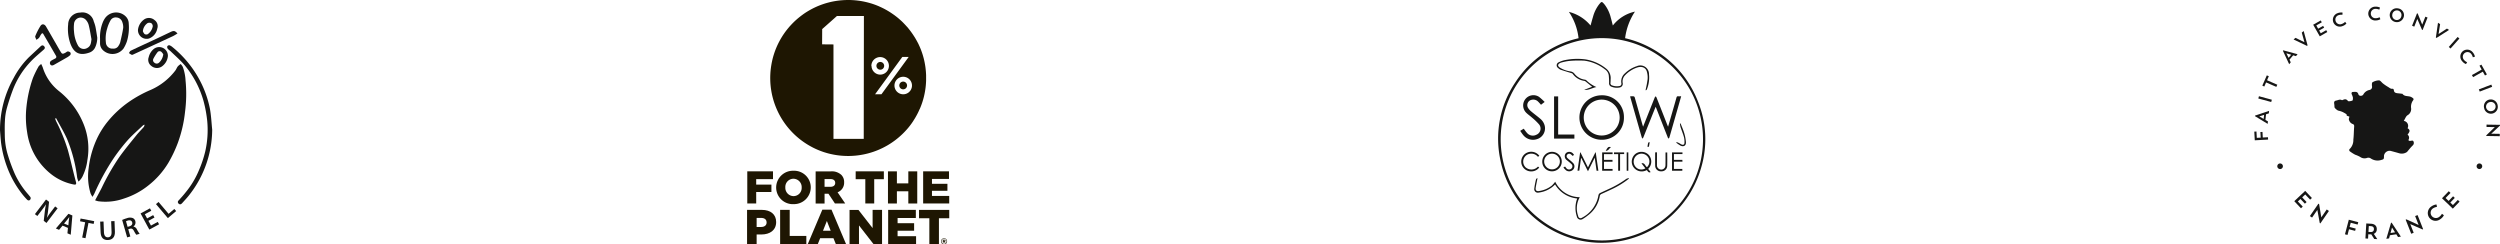 <svg viewBox="0 0 391.911 38.301" height="38.301" width="391.911" xmlns:xlink="http://www.w3.org/1999/xlink" xmlns="http://www.w3.org/2000/svg">
  <defs>
    <clipPath id="clip-path">
      <rect fill="none" height="38.301" width="391.911" data-name="Rectangle 478" id="Rectangle_478"></rect>
    </clipPath>
  </defs>
  <g transform="translate(0 0)" data-name="Groupe 5884" id="Groupe_5884">
    <g clip-path="url(#clip-path)" transform="translate(0 0)" data-name="Groupe 5883" id="Groupe_5883">
      <path fill="#161615" transform="translate(118.348 0.161)" d="M129.115,5.835A9.255,9.255,0,0,0,127.6,1.7a6.5,6.5,0,0,1,3.394,2.135c.131-.46.244-.9.379-1.336A5.571,5.571,0,0,1,132.3.57c.437-.532.435-.56.905-.006a5.538,5.538,0,0,1,.974,2.09c.115.385.2.776.308,1.183a6.046,6.046,0,0,1,3.467-2.177,9.793,9.793,0,0,0-1.544,4.166,16.16,16.16,0,0,1,11.423,9.931,15.678,15.678,0,0,1,.524,10.286,16.209,16.209,0,0,1-31.546-1.367,15.78,15.78,0,0,1,2.366-11.891,16.1,16.1,0,0,1,9.933-6.952m3.606,31.7A15.858,15.858,0,1,0,116.907,21.57a15.877,15.877,0,0,0,15.813,15.962" data-name="Tracé 1990" id="Tracé_1990"></path>
      <path fill="#161615" transform="translate(128.775 7.603)" d="M132.721,12.259c.123-.423.232-.8.341-1.177.327-1.131.659-2.26.976-3.392.046-.165.117-.216.278-.2.141.014.282,0,.458,0-.129.454-.254.889-.377,1.324q-.72,2.516-1.441,5.033a.757.757,0,0,1-.044.135,1.706,1.706,0,0,1-.1.147c-.042-.048-.1-.089-.125-.143q-.907-2.3-1.81-4.61c-.026-.062-.054-.127-.107-.244-.189.474-.361.9-.532,1.324q-.692,1.739-1.391,3.475a.936.936,0,0,1-.141.2.925.925,0,0,1-.117-.208q-.895-3.132-1.784-6.265a1.568,1.568,0,0,1-.022-.167,4.475,4.475,0,0,1,.548.008.241.241,0,0,1,.157.155c.405,1.413.8,2.826,1.2,4.241.03.1.067.21.115.365.244-.611.47-1.177.693-1.744q.565-1.421,1.131-2.84a.913.913,0,0,1,.151-.183.884.884,0,0,1,.127.179q.85,2.15,1.691,4.3c.032.079.067.157.123.286" data-name="Tracé 1991" id="Tracé_1991"></path>
      <path fill="#161615" transform="translate(124.762 7.527)" d="M126.335,14.383a3.486,3.486,0,1,1-.028-6.972,3.4,3.4,0,0,1,3.507,3.479,3.434,3.434,0,0,1-3.479,3.493m-2.82-3.465a2.813,2.813,0,1,0,5.626-.028,2.813,2.813,0,1,0-5.626.028" data-name="Tracé 1992" id="Tracé_1992"></path>
      <path fill="#161615" transform="translate(120.085 7.519)" d="M122.058,8.467c-.222.169-.389.3-.568.437-.147-.161-.282-.325-.433-.47a1.049,1.049,0,0,0-1-.314.848.848,0,0,0-.566,1.32,2.407,2.407,0,0,0,.512.55c.447.377.923.72,1.365,1.1a2.075,2.075,0,0,1,.714,1.147,1.769,1.769,0,0,1-1.248,2.064,1.96,1.96,0,0,1-2.137-.649c-.169-.2-.3-.421-.472-.655.2-.123.379-.234.558-.343.167.222.312.447.492.643a1.2,1.2,0,0,0,1.484.31A1.04,1.04,0,0,0,121.2,12a9.048,9.048,0,0,0-1.121-1.082c-.286-.258-.613-.476-.889-.746a1.607,1.607,0,0,1,2-2.5,9.546,9.546,0,0,1,.873.794" data-name="Tracé 1993" id="Tracé_1993"></path>
      <path fill="#161615" transform="translate(122.968 4.647)" d="M134.993,9.491a17.331,17.331,0,0,0,.327-1.727,3.283,3.283,0,0,0-.129-1.211c-.187-.627-.8-.851-1.526-.611A4.637,4.637,0,0,0,131.741,7.2a1.4,1.4,0,0,0-.322,1.2.579.579,0,0,1-.433.657,2.242,2.242,0,0,1-1.306-.1.56.56,0,0,1-.4-.621,9.927,9.927,0,0,0-.056-1.2,1.377,1.377,0,0,0-.615-.923,6.567,6.567,0,0,0-3.2-1.346,15.226,15.226,0,0,0-2.461.05,8.362,8.362,0,0,0-1.2.254.6.6,0,0,0-.153.065c-.387.21-.407.462-.04.714a4.336,4.336,0,0,0,1.659.6.937.937,0,0,1,.667.4,2.49,2.49,0,0,0,1.6.891.447.447,0,0,1,.214.085A5.049,5.049,0,0,0,127.3,9c-.653.111-1.219.536-1.925.435l1.246-.476c-.351-.286-.7-.576-1.06-.861a.473.473,0,0,0-.2-.071,2.721,2.721,0,0,1-1.79-1.1.365.365,0,0,0-.191-.107c-.562-.179-1.131-.343-1.689-.534a1.253,1.253,0,0,1-.407-.278.507.507,0,0,1,.089-.885,3.809,3.809,0,0,1,1.09-.369,9.977,9.977,0,0,1,3.048-.1,6.83,6.83,0,0,1,3.394,1.528,1.894,1.894,0,0,1,.617,1.6c0,.189-.006.381-.024.568a.348.348,0,0,0,.242.389,2.135,2.135,0,0,0,1.167.1.351.351,0,0,0,.3-.427,1.662,1.662,0,0,1,.574-1.574,4.821,4.821,0,0,1,1.852-1.113A1.356,1.356,0,0,1,135.537,7a4.941,4.941,0,0,1-.32,2.328c-.05.137-.127.189-.224.159" data-name="Tracé 1994" id="Tracé_1994"></path>
      <path fill="#161615" transform="translate(122.763 7.613)" d="M121.5,13.481h2.546v.631h-3.187V7.5h.641Z" data-name="Tracé 1995" id="Tracé_1995"></path>
      <path fill="#161615" transform="translate(121.195 14.07)" d="M134.163,13.94a13.476,13.476,0,0,1-2.719,1.665c-.522.248-1.046.488-1.57.724a.446.446,0,0,0-.288.385,4.724,4.724,0,0,1-1.863,2.985,6.441,6.441,0,0,1-.774.544.6.6,0,0,1-.953-.377,4.217,4.217,0,0,1,.06-2.818,4.556,4.556,0,0,1-3.471-2.2,4.276,4.276,0,0,1-2.558,1.27.559.559,0,0,1-.7-.631A12.928,12.928,0,0,1,119.611,14c.014-.058.133-.095.224-.151-.1.54-.214,1.024-.286,1.514-.062.4.121.583.52.516a4.178,4.178,0,0,0,2.006-.851,4.582,4.582,0,0,0,.528-.611,4.321,4.321,0,0,0,3.856,2.427,3.489,3.489,0,0,0-.248,2.953.368.368,0,0,0,.591.266,4.869,4.869,0,0,0,2.578-3.5.5.5,0,0,1,.323-.4c.441-.212.889-.413,1.334-.619a15.248,15.248,0,0,0,2.721-1.576,1.146,1.146,0,0,1,.383-.111l.022.077" data-name="Tracé 1996" id="Tracé_1996"></path>
      <path fill="#161615" transform="translate(128.897 11.993)" d="M129.477,14.481c.135.173.26.335.387.5-.359.181-.435-.165-.615-.308a1.578,1.578,0,0,1-2.205-.687,1.557,1.557,0,0,1,.544-1.929,1.576,1.576,0,0,1,1.99.246,1.592,1.592,0,0,1-.1,2.179m-1.048-.875c.54-.115.554.437.863.6a1.216,1.216,0,0,0,.113-1.639,1.233,1.233,0,0,0-1.7-.228,1.261,1.261,0,0,0-.284,1.713,1.182,1.182,0,0,0,1.617.343l-.613-.786" data-name="Tracé 1997" id="Tracé_1997"></path>
      <path fill="#161615" transform="translate(124.611 12.037)" d="M123.15,11.851c.387.78.776,1.56,1.175,2.364.4-.806.78-1.584,1.161-2.362l.056,0c.137.951.276,1.9.415,2.872h-.284c-.093-.659-.185-1.316-.288-2.046-.363.728-.693,1.395-1.06,2.135-.367-.73-.7-1.4-1.036-2.07l-.052.006c-.089.651-.179,1.3-.27,1.971h-.282c.137-.957.274-1.911.411-2.866l.054-.006" data-name="Tracé 1998" id="Tracé_1998"></path>
      <path fill="#161615" transform="translate(121.828 11.993)" d="M119.944,13.32a1.528,1.528,0,1,1,1.492,1.544,1.507,1.507,0,0,1-1.492-1.544m.3.022a1.23,1.23,0,1,0,1.222-1.244,1.225,1.225,0,0,0-1.222,1.244" data-name="Tracé 1999" id="Tracé_1999"></path>
      <path fill="#161615" transform="translate(120.167 11.99)" d="M120.934,14.121l.194.153a1.594,1.594,0,0,1-1.693.548,1.536,1.536,0,0,1-.093-2.931,1.6,1.6,0,0,1,1.8.536l-.21.171a1.32,1.32,0,0,0-1.266-.48,1.2,1.2,0,0,0-.752.415,1.257,1.257,0,0,0,.071,1.7,1.38,1.38,0,0,0,1.951-.113" data-name="Tracé 2000" id="Tracé_2000"></path>
      <path fill="#161615" transform="translate(126.561 12.039)" d="M126.234,14.443v.282H124.6V11.853h1.635v.268h-1.351v.9h1.338v.294h-1.334v1.129Z" data-name="Tracé 2001" id="Tracé_2001"></path>
      <path fill="#161615" transform="translate(132.078 12.04)" d="M130.035,14.724v-2.87h1.637v.258h-1.338v.909h1.32c.006.1.012.181.018.286h-1.336v1.139h1.316v.278h-1.617" data-name="Tracé 2002" id="Tracé_2002"></path>
      <path fill="#161615" transform="translate(130.743 12.03)" d="M130.622,11.867c0,.716.02,1.411-.006,2.106a.871.871,0,0,1-.925.853.886.886,0,0,1-.961-.893c-.018-.685,0-1.373,0-2.074l.28-.014v.26c0,.579,0,1.155,0,1.731a.645.645,0,0,0,.284.593.659.659,0,0,0,1.046-.536c.018-.576.008-1.155.01-1.731v-.294h.274" data-name="Tracé 2003" id="Tracé_2003"></path>
      <path fill="#161615" transform="translate(123.496 11.994)" d="M121.586,14.272l.262-.163c.069.091.131.181.2.26a.54.54,0,0,0,.8.06.475.475,0,0,0-.038-.732c-.177-.179-.381-.331-.574-.494-.036-.032-.075-.06-.109-.091a.738.738,0,0,1-.137-1.1.776.776,0,0,1,1.135.1c.042.046.077.1.131.169-.075.062-.145.119-.21.171a3.148,3.148,0,0,0-.314-.274.41.41,0,0,0-.538.067.368.368,0,0,0,.014.518,3.73,3.73,0,0,0,.391.341,4.8,4.8,0,0,1,.51.458.747.747,0,0,1-.012,1.05.843.843,0,0,1-1.084.1,3.941,3.941,0,0,1-.427-.443" data-name="Tracé 2004" id="Tracé_2004"></path>
      <path fill="#161615" transform="translate(127.496 12.04)" d="M125.524,12.127v-.272h1.588v.26h-.637v2.608h-.3v-2.6Z" data-name="Tracé 2005" id="Tracé_2005"></path>
      <path fill="#161615" transform="translate(132.416 9.748)" d="M130.418,12.517c.127.052.256.1.379.161.147.075.28.179.431.24.218.085.405-.006.417-.236a3.075,3.075,0,0,0-.077-.933c-.149-.538-.367-1.058-.54-1.588a3.409,3.409,0,0,1-.091-.538l.1-.024c.193.5.419.994.57,1.508a6.549,6.549,0,0,1,.272,1.431c.036.552-.377.786-.871.53a6.181,6.181,0,0,1-.639-.437c.016-.038.034-.075.05-.113" data-name="Tracé 2006" id="Tracé_2006"></path>
      <rect fill="#161615" transform="translate(255.008 23.888)" height="2.878" width="0.256" data-name="Rectangle 476" id="Rectangle_476"></rect>
      <path fill="#161615" transform="translate(126.841 11.606)" d="M124.879,12.044c.347-.633.353-.639.828-.607-.284.22-.385.6-.828.607" data-name="Tracé 2007" id="Tracé_2007"></path>
      <path fill="#161615" transform="translate(130.138 11.225)" d="M128.468,11.108c-.03.183-.067.367-.093.552-.02.155-.109.163-.25.119.036-.212.06-.419.113-.621.014-.048.117-.073.179-.107l.05.056" data-name="Tracé 2008" id="Tracé_2008"></path>
      <path fill="#1e1602" transform="translate(69.232 4.894)" d="M69.374,5.426a.607.607,0,1,0-.607.607.607.607,0,0,0,.607-.607" data-name="Tracé 2009" id="Tracé_2009"></path>
      <path fill="#1e1602" transform="translate(60.84 -0.001)" d="M83.352,17.069l.016-.04c.034-.077.067-.155.1-.234l.018-.044c.03-.077.06-.155.089-.232l.02-.05c.026-.077.054-.153.081-.23l.02-.056c.026-.075.05-.151.075-.226l.02-.065c.024-.073.044-.147.067-.22l.022-.071c.02-.073.04-.145.058-.218l.022-.079c.018-.071.034-.141.052-.212l.02-.085c.016-.071.03-.141.046-.21l.02-.091c.014-.069.026-.137.04-.208l.018-.095c.012-.069.022-.135.034-.2,0-.034.01-.069.016-.1.01-.067.02-.133.028-.2l.016-.107c.008-.067.014-.131.022-.2l.012-.113c.008-.065.012-.131.018-.2,0-.038.008-.075.01-.113.006-.067.008-.135.012-.2,0-.036.006-.075.008-.113,0-.073.006-.145.008-.218,0-.032,0-.067,0-.1,0-.1,0-.212,0-.316s0-.2,0-.292l0-.095c0-.067,0-.131-.008-.2l-.006-.109c0-.06-.006-.123-.012-.185,0-.036,0-.073-.008-.107,0-.067-.01-.131-.016-.2l-.01-.093c-.008-.093-.018-.183-.03-.274l0-.01c-.012-.095-.024-.187-.038-.282l-.016-.093-.03-.187c-.006-.036-.012-.071-.02-.107-.01-.058-.02-.117-.032-.175l-.022-.107c-.012-.06-.026-.121-.038-.179-.008-.032-.016-.065-.022-.1-.02-.081-.038-.161-.058-.242l-.012-.042c-.022-.085-.044-.169-.069-.254-.008-.032-.018-.065-.028-.1-.016-.058-.032-.115-.05-.171l-.034-.109c-.016-.052-.034-.1-.05-.157l-.038-.111c-.018-.052-.036-.1-.056-.159l-.036-.1c-.024-.065-.048-.131-.075-.2-.014-.034-.026-.069-.04-.1-.028-.067-.054-.135-.083-.2-.016-.036-.032-.073-.046-.109s-.042-.095-.065-.143-.034-.077-.052-.115-.04-.091-.06-.133-.038-.079-.056-.119l-.067-.129L83,6.63c-.024-.048-.05-.095-.075-.143s-.067-.119-.1-.179l-.079-.139-.069-.121c-.022-.036-.044-.075-.067-.113s-.05-.081-.077-.123-.042-.071-.064-.1-.054-.083-.081-.125-.044-.067-.064-.1l-.085-.127c-.02-.028-.04-.056-.06-.087-.06-.089-.125-.175-.187-.264l-.048-.065c-.032-.044-.067-.087-.1-.131-.02-.028-.042-.054-.062-.081-.034-.044-.067-.087-.1-.129l-.065-.079-.1-.129-.06-.071q-.054-.067-.115-.133L81.3,4.152c-.141-.161-.286-.316-.435-.47l-.048-.05L80.689,3.5l-.054-.052c-.044-.044-.091-.087-.135-.131l-.048-.042c-.109-.1-.222-.2-.337-.3s-.23-.2-.349-.29l-.03-.026c-.054-.042-.109-.085-.163-.125L79.53,2.5c-.054-.04-.109-.083-.165-.123l-.032-.024c-.143-.1-.286-.2-.433-.3-.115-.077-.23-.151-.347-.224l-.016-.01c-.062-.038-.125-.077-.189-.113l-.032-.02c-.062-.036-.127-.075-.191-.111l-.02-.01c-.175-.1-.355-.194-.534-.284-.109-.052-.218-.107-.329-.157l0,0c-.069-.032-.139-.062-.212-.095L77,1.012c-.071-.032-.141-.06-.212-.091L76.773.915q-.454-.187-.925-.339h0C75.771.552,75.7.53,75.622.508L75.593.5c-.075-.022-.147-.044-.222-.065l-.006,0a12.3,12.3,0,0,0-8.258.639l0,0-.05.022-.187.089-.077.036q-.109.051-.218.109l-.058.03-.173.091-.077.042-.208.115c-.022.014-.044.026-.067.038-.052.032-.1.062-.159.095l-.077.046-.2.125-.071.044c-.048.032-.1.065-.147.1-.026.016-.052.034-.077.05l-.191.133L65,2.292c-.046.032-.091.067-.137.1l-.079.058c-.06.046-.121.093-.179.139l-.077.06c-.042.032-.085.067-.125.1s-.052.042-.079.065c-.056.046-.115.095-.171.143-.026.024-.052.046-.079.069s-.077.069-.113.1-.052.046-.079.071c-.054.048-.109.1-.161.149-.026.026-.052.05-.081.077s-.069.069-.1.1l-.079.079-.151.153-.081.087c-.03.032-.062.067-.093.1l-.079.085c-.048.052-.095.1-.141.157-.026.032-.052.062-.081.095s-.056.067-.083.1l-.107.127c-.034.042-.069.085-.1.127s-.054.069-.081.1-.05.065-.075.1c-.04.052-.079.1-.117.155-.026.036-.052.075-.081.111s-.052.073-.077.111-.044.062-.067.095l-.121.177c-.022.034-.042.067-.064.1s-.05.079-.075.119-.038.06-.056.091c-.042.065-.083.133-.123.2-.016.03-.034.058-.052.089l-.073.127-.048.085c-.04.073-.079.145-.117.22-.016.026-.03.054-.044.081-.024.046-.046.091-.069.135-.014.028-.026.054-.04.081-.038.079-.077.157-.113.236l-.036.077c-.022.048-.044.095-.065.143l-.032.073c-.036.085-.073.169-.107.254l-.03.073c-.02.05-.04.1-.058.149l-.024.065c-.034.089-.069.179-.1.272l-.024.071c-.018.05-.036.1-.052.155l-.018.05-.091.292-.02.069c-.016.054-.032.109-.046.163l-.01.034c-.028.1-.056.21-.081.314-.006.022-.012.044-.016.067-.014.056-.028.113-.04.169l0,.01c-.026.115-.05.23-.073.347l-.012.065c-.032.177-.062.355-.089.534l-.008.067c-.008.058-.016.115-.022.173a12.217,12.217,0,0,0,6.132,12.149l.028.016q.151.085.3.163l.036.02.155.079.054.028c.163.081.331.159.5.234l.05.022c.171.075.347.145.524.214l.036.014c.185.069.373.135.562.2l.014,0c.26.085.522.159.79.226h.006a12.243,12.243,0,0,0,11.5-3.14l0,0c.067-.067.135-.135.2-.2l.006-.006c.067-.069.133-.139.2-.21l0,0c.067-.073.131-.145.2-.218l0,0c.067-.075.129-.149.194-.224v0c.064-.075.127-.151.187-.228l0,0,.181-.232,0,0c.058-.077.117-.155.173-.234l0,0c.056-.079.113-.159.167-.24l0,0c.054-.081.107-.159.161-.242l0-.008c.052-.079.1-.159.153-.24l.008-.012.145-.242.008-.014c.046-.081.093-.161.137-.242l.012-.02c.042-.081.087-.161.129-.242l.012-.022.121-.242.014-.028c.038-.079.077-.157.113-.238l.016-.034c.036-.079.071-.157.1-.236m-8.762,4.67H69.818V6.968L68.04,6.952l0-.687.01-1.705L69.472,3.3l.887-.788h4.231Zm1.2-11.419A1.376,1.376,0,1,1,77.162,11.7a1.379,1.379,0,0,1-1.377-1.375m1.554,4.455h-1l4.275-5.858h1l-.228.314-2.963,4.06Zm3.407,0a1.146,1.146,0,0,1-.119-.006,1.347,1.347,0,0,1-.6-.2,1.373,1.373,0,1,1,.724.208" data-name="Tracé 2010" id="Tracé_2010"></path>
      <path fill="#1e1602" transform="translate(71.039 6.445)" d="M70.547,6.346a.607.607,0,1,0,.607.607.607.607,0,0,0-.607-.607" data-name="Tracé 2011" id="Tracé_2011"></path>
      <path fill="#1e1602" transform="translate(59.03 13.535)" d="M59.514,16.566H61.9V15.407H59.514V14.55h2.635V13.327H58.117v5.039h1.4Z" data-name="Tracé 2012" id="Tracé_2012"></path>
      <path fill="#1e1602" transform="translate(61.311 13.485)" d="M63.07,18.516a2.638,2.638,0,0,0,2.719-2.62v-.014a2.613,2.613,0,0,0-2.705-2.6A2.64,2.64,0,0,0,60.363,15.9v.014a2.617,2.617,0,0,0,2.707,2.606M61.8,15.881a1.283,1.283,0,0,1,1.274-1.346A1.309,1.309,0,0,1,64.364,15.9v.014a1.285,1.285,0,0,1-1.28,1.346A1.308,1.308,0,0,1,61.8,15.9Z" data-name="Tracé 2013" id="Tracé_2013"></path>
      <path fill="#1e1602" transform="translate(64.43 13.536)" d="M67.9,15.061v-.014a1.566,1.566,0,0,0-.445-1.173,2.2,2.2,0,0,0-1.641-.546H63.433v5.037h1.4V16.838h.611l1.014,1.526h1.613l-1.2-1.756A1.593,1.593,0,0,0,67.9,15.061m-1.4.087c0,.367-.274.6-.748.6H64.83V14.534h.913c.468,0,.756.2.756.6Z" data-name="Tracé 2014" id="Tracé_2014"></path>
      <path fill="#1e1602" transform="translate(67.592 13.536)" d="M66.547,14.551h1.512v3.814h1.395V14.551h1.512V13.327H66.547Z" data-name="Tracé 2015" id="Tracé_2015"></path>
      <path fill="#1e1602" transform="translate(70.145 13.536)" d="M72.248,15.212H70.456V13.327h-1.4v5.037h1.4V16.45h1.792v1.915h1.4V13.327h-1.4Z" data-name="Tracé 2016" id="Tracé_2016"></path>
      <path fill="#1e1602" transform="translate(72.922 13.536)" d="M73.177,17.177v-.8H75.6v-1.1H73.177v-.762h2.669V13.327H71.794v5.037h4.088V17.177Z" data-name="Tracé 2017" id="Tracé_2017"></path>
      <path fill="#1e1602" transform="translate(59.013 16.58)" d="M60.412,16.324H58.1v5.4h1.5V20.178h.74c1.34,0,2.32-.669,2.32-1.941v-.016c0-1.2-.879-1.9-2.243-1.9m.748,1.981c0,.423-.325.7-.855.7H59.6V17.582h.7c.538,0,.863.246.863.71Z" data-name="Tracé 2018" id="Tracé_2018"></path>
      <path fill="#1e1602" transform="translate(61.627 16.58)" d="M62.17,16.324h-1.5v5.4h4.108V20.41H62.17Z" data-name="Tracé 2019" id="Tracé_2019"></path>
      <path fill="#1e1602" transform="translate(63.803 16.561)" d="M65.112,16.305l-2.3,5.436h1.572l.385-.964h2.082l.393.964h1.6l-2.3-5.436Zm.1,3.308.609-1.534.6,1.534Z" data-name="Tracé 2020" id="Tracé_2020"></path>
      <path fill="#1e1602" transform="translate(67.108 16.58)" d="M69.686,19.177l-2.221-2.852H66.07v5.4h1.48V18.759l2.306,2.961h1.31v-5.4h-1.48Z" data-name="Tracé 2021" id="Tracé_2021"></path>
      <path fill="#1e1602" transform="translate(70.158 16.579)" d="M70.553,19.593h2.59V18.414h-2.59V17.6h2.86V16.324h-4.34v5.4h4.378V20.45h-2.9Z" data-name="Tracé 2022" id="Tracé_2022"></path>
      <path fill="#1e1602" transform="translate(72.597 16.58)" d="M71.474,17.634h1.619V21.72h1.5V17.634h1.619v-1.31H71.474Z" data-name="Tracé 2023" id="Tracé_2023"></path>
      <path fill="#1e1602" transform="translate(74.478 18.937)" d="M73.745,18.8c0-.109-.083-.157-.2-.157h-.224v.468h.129v-.139h.056l.095.139h.153l-.113-.163a.149.149,0,0,0,.1-.147m-.2.067h-.087v-.113h.087c.044,0,.069.022.069.056s-.024.056-.069.056" data-name="Tracé 2024" id="Tracé_2024"></path>
      <path fill="#1e1602" transform="translate(74.338 18.821)" d="M73.658,18.53a.472.472,0,0,0-.47.474v0a.471.471,0,1,0,.941,0v0a.47.47,0,0,0-.472-.472m.393.474a.394.394,0,0,1-.393.4.388.388,0,0,1-.391-.4v0a.394.394,0,0,1,.391-.4.389.389,0,0,1,.393.4Z" data-name="Tracé 2025" id="Tracé_2025"></path>
      <path fill="#161615" transform="translate(181.232 15.077)" d="M180.142,14.844l1.05,1.115-.278.262-.766-.812-.48.452.693.738-.268.252-.693-.736-.409.385.766.812-.278.262-1.05-1.115Z" data-name="Tracé 2026" id="Tracé_2026"></path>
      <path fill="#161615" transform="translate(182.463 16.087)" d="M180.986,15.838l.107.075.341,2.076.853-1.238.343.234-1.346,1.955-.091-.062-.379-2.056-.828,1.2-.343-.236Z" data-name="Tracé 2027" id="Tracé_2027"></path>
      <path fill="#161615" transform="translate(185.237 17.356)" d="M182.973,17.088l1.482.389-.1.371-1.082-.286-.175.665.959.252-.095.357-.959-.252-.234.889-.4-.1Z" data-name="Tracé 2028" id="Tracé_2028"></path>
      <path fill="#161615" transform="translate(186.85 17.651)" d="M184.1,17.379l.754.044c.625.036.919.4.891.891a.735.735,0,0,1-.47.693l.554.832-.484-.028-.46-.722c-.067,0-.137,0-.21,0l-.258-.016-.04.683-.415-.024Zm.393.405-.054.919.308.018c.389.024.534-.175.548-.433s-.1-.464-.494-.486Z" data-name="Tracé 2029" id="Tracé_2029"></path>
      <path fill="#161615" transform="translate(188.503 17.589)" d="M186.018,19.783l-.431.065.74-2.516.093-.014,1.447,2.187-.441.067-.274-.433-1,.151Zm.228-.845.71-.107-.476-.748Z" data-name="Tracé 2030" id="Tracé_2030"></path>
      <path fill="#161615" transform="translate(190.03 16.99)" d="M187.091,17.447l.121-.048,1.913.881-.55-1.4.387-.151.867,2.209-.1.04-1.915-.837.534,1.361-.387.151Z" data-name="Tracé 2031" id="Tracé_2031"></path>
      <path fill="#161615" transform="translate(191.778 16.152)" d="M191.336,17.588a1.555,1.555,0,0,1-.536.6,1.225,1.225,0,0,1-1.784-.258,1.244,1.244,0,0,1,.363-1.721,1.729,1.729,0,0,1,.794-.31l.083.375a1.624,1.624,0,0,0-.6.22.827.827,0,1,0,.9,1.387,1.506,1.506,0,0,0,.476-.518Z" data-name="Tracé 2032" id="Tracé_2032"></path>
      <path fill="#161615" transform="translate(192.901 15.104)" d="M189.917,15.973l1.06-1.1.276.264-.774.8.476.458.7-.73.266.256-.7.728.405.391.774-.8.274.266-1.06,1.1Z" data-name="Tracé 2033" id="Tracé_2033"></path>
      <path fill="#161615" transform="translate(178.074 10.388)" d="M175.394,11.607l-.075-1.359.339-.02.054.994.611-.034-.05-.879.329-.018.048.879.814-.044.02.367Z" data-name="Tracé 2034" id="Tracé_2034"></path>
      <path fill="#161615" transform="translate(178.127 8.758)" d="M177.406,10.274l-.042.385-1.992-1.209.01-.085,2.207-.742-.044.393-.433.137-.1.895Zm-.673-.389.071-.633-.752.236Z" data-name="Tracé 2035" id="Tracé_2035"></path>
      <rect fill="#161615" transform="matrix(0.262, -0.965, 0.965, 0.262, 354.025, 15.441)" height="2.095" width="0.37" data-name="Rectangle 477" id="Rectangle_477"></rect>
      <path fill="#161615" transform="translate(178.708 5.953)" d="M175.943,7.474l.705-1.613.312.135-.276.631,1.607.7-.149.341-1.607-.7-.282.643Z" data-name="Tracé 2036" id="Tracé_2036"></path>
      <path fill="#161615" transform="translate(180.333 3.973)" d="M178.776,5.793l-.25.3-.982-2.112.054-.065,2.25.609-.256.3-.437-.129-.581.689Zm-.343-.7.411-.488-.758-.222Z" data-name="Tracé 2037" id="Tracé_2037"></path>
      <path fill="#161615" transform="translate(181.173 2.45)" d="M180.082,4.17l-.421-1.51.3-.248.613,2.25-.095.081-2.1-1.006.3-.254Z" data-name="Tracé 2038" id="Tracé_2038"></path>
      <path fill="#161615" transform="translate(182.724 1.614)" d="M179.9,2.261l1.183-.671.167.294-.863.49.29.51.782-.443.161.284-.782.443.246.435.863-.488.167.294-1.183.671Z" data-name="Tracé 2039" id="Tracé_2039"></path>
      <path fill="#161615" transform="translate(184.28 0.982)" d="M183.557,2.7a1.361,1.361,0,0,1-.6.4,1.087,1.087,0,0,1-1.469-.633,1.1,1.1,0,0,1,.707-1.393,1.517,1.517,0,0,1,.752-.083l-.016.341a1.44,1.44,0,0,0-.562.05.722.722,0,0,0-.5.957.723.723,0,0,0,.955.439,1.349,1.349,0,0,0,.524-.335Z" data-name="Tracé 2040" id="Tracé_2040"></path>
      <path fill="#161615" transform="translate(187.077 0.525)" d="M186.08,2.486a1.386,1.386,0,0,1-.691.194,1.09,1.09,0,0,1-1.205-1.054,1.1,1.1,0,0,1,1.1-1.107,1.509,1.509,0,0,1,.742.151l-.119.318a1.41,1.41,0,0,0-.55-.123.723.723,0,0,0-.774.756.721.721,0,0,0,.774.71,1.341,1.341,0,0,0,.6-.157Z" data-name="Tracé 2041" id="Tracé_2041"></path>
      <path fill="#161615" transform="translate(188.769 0.654)" d="M187.151.662a1.064,1.064,0,0,1,.921,1.256,1.119,1.119,0,0,1-2.205-.379,1.088,1.088,0,0,1,1.284-.877m-.308,1.812a.726.726,0,0,0,.839-.617.722.722,0,1,0-1.421-.246.727.727,0,0,0,.583.863" data-name="Tracé 2042" id="Tracé_2042"></path>
      <path fill="#161615" transform="translate(190.537 1.05)" d="M188.366,1.034l.109.042.706,1.731.492-1.244.345.137-.778,1.959-.091-.036-.736-1.705-.478,1.207-.345-.137Z" data-name="Tracé 2043" id="Tracé_2043"></path>
      <path fill="#161615" transform="translate(192.414 1.799)" d="M189.867,3.535l1.316-.855.325.212-1.965,1.256-.1-.069.333-2.308.333.214Z" data-name="Tracé 2044" id="Tracé_2044"></path>
      <path fill="#161615" transform="translate(193.437 2.919)" d="M191.834,2.875l.276.246-1.387,1.566-.278-.244Z" data-name="Tracé 2045" id="Tracé_2045"></path>
      <path fill="#161615" transform="translate(194.35 3.92)" d="M192.231,6.126a1.365,1.365,0,0,1-.578-.425,1.089,1.089,0,0,1,.085-1.6,1.1,1.1,0,0,1,1.552.183,1.532,1.532,0,0,1,.341.677l-.327.1a1.45,1.45,0,0,0-.242-.51.735.735,0,1,0-1.155.907,1.342,1.342,0,0,0,.5.377Z" data-name="Tracé 2046" id="Tracé_2046"></path>
      <path fill="#161615" transform="translate(195.266 5.107)" d="M193.729,5.028l.861,1.534-.3.165-.337-.6-1.528.857-.183-.323,1.53-.859-.343-.611Z" data-name="Tracé 2047" id="Tracé_2047"></path>
      <path fill="#161615" transform="translate(195.813 6.683)" d="M194.738,6.58l.133.345-1.953.75-.133-.345Z" data-name="Tracé 2048" id="Tracé_2048"></path>
      <path fill="#161615" transform="translate(196.214 7.854)" d="M195.323,8.636a1.081,1.081,0,1,1-2.118.425,1.07,1.07,0,0,1,.841-1.306,1.085,1.085,0,0,1,1.278.881m-1.8.365a.722.722,0,0,0,.877.558.721.721,0,1,0-.282-1.413.729.729,0,0,0-.595.855" data-name="Tracé 2049" id="Tracé_2049"></path>
      <path fill="#161615" transform="translate(196.399 9.843)" d="M195.512,9.726l0,.117-1.371,1.274,1.338.022-.006.369-2.11-.034,0-.1,1.334-1.292-1.3-.022.006-.369Z" data-name="Tracé 2050" id="Tracé_2050"></path>
      <path fill="#161615" transform="translate(184.378 6.348)" d="M183.935,11.954c-.165-.131-.532-.079-.439-.377a5.881,5.881,0,0,0-.595-.349,3.245,3.245,0,0,0-.689-.226c-.173-.03-.617-.391-.629-.57a3.865,3.865,0,0,0-.04-.51c-.054-.288.026-.462.335-.512.282-.048.552-.236.855-.062a.178.178,0,0,0,.129-.018c.31-.143.564-.206.828.143.081.107.48.03.7-.054.083-.032.1-.329.081-.5a3.011,3.011,0,0,0-.189-.51c-.067-.208.012-.347.236-.347.325,0,.677-.107.822.381.091.308.613.3.768.02a1.419,1.419,0,0,1,.957-.708.484.484,0,0,0,.4-.6c-.018-.2-.032-.538.075-.6a2.052,2.052,0,0,1,1.024-.306c.22.008.417.335.639.5a6.713,6.713,0,0,0,.764.52c.236.129.437.367.764.29.038-.008.161.137.165.216.02.379.272.462.578.494.216.022.429.048.645.073.044.006.111,0,.131.028.359.49.98.254,1.425.524.327.2.405.276.181.564a1.7,1.7,0,0,0-.264,1.1,1.118,1.118,0,0,1-.536,1.149c-.278.157-.4.581-.609.9a.785.785,0,0,1,.593,1.151c.542.3.266.653,0,1a.6.6,0,0,1,.177.748c-.095.24.135.236.292.224.175-.012.381-.121.472.123a.528.528,0,0,1-.147.615c-.312.31-.589.657-.871,1a1.415,1.415,0,0,1-1.153.23c-.494-.139-.988-.278-1.484-.405a.9.9,0,0,0-.98.764c0,.6-.014.556-.6.718a1.886,1.886,0,0,1-1.49-.3.676.676,0,0,0-.558-.069,1.182,1.182,0,0,1-1.1-.161,4.616,4.616,0,0,0-.772-.341,6.319,6.319,0,0,1-.8-.506.257.257,0,0,1-.01-.437,1.966,1.966,0,0,0,.528-1.429c.081-.663.071-1.338.127-2.008.02-.23-.026-.373-.252-.439a.942.942,0,0,1-.57-.681c-.046-.121.046-.294.079-.458" data-name="Tracé 2051" id="Tracé_2051"></path>
      <path fill="#161615" transform="translate(179.891 12.911)" d="M177.987,13.151a.439.439,0,1,1-.439-.439.439.439,0,0,1,.439.439" data-name="Tracé 2052" id="Tracé_2052"></path>
      <path fill="#161615" transform="translate(195.635 12.911)" d="M193.488,13.151a.439.439,0,1,1-.439-.439.439.439,0,0,1,.439.439" data-name="Tracé 2053" id="Tracé_2053"></path>
      <path fill="#161615" transform="translate(6.963 5.059)" d="M7.944,26.348c.373-.705.724-1.342,1.052-1.992a36.007,36.007,0,0,1,2.735-4.775c.845-1.189,1.786-2.314,2.7-3.455.351-.437.754-.83,1.125-1.254a.582.582,0,0,0,.129-.393.961.961,0,0,0-.234.123c-.816.774-1.673,1.512-2.421,2.344A29.306,29.306,0,0,0,10.9,19.682a36.312,36.312,0,0,0-3.062,5.588c-.069.151-.161.29-.3.532a3.388,3.388,0,0,1-.3-.536,9.17,9.17,0,0,1-.3-3.987A15.053,15.053,0,0,1,8.3,16.541a13.111,13.111,0,0,1,1.643-2.572,16.4,16.4,0,0,1,3.245-3.016A19.316,19.316,0,0,1,16.67,9.029,9.816,9.816,0,0,0,20.522,6c.153-.2.234-.462.393-.657a2.377,2.377,0,0,1,.452-.363,2.487,2.487,0,0,1,.318.435,7.07,7.07,0,0,1,.439,2.139,21.659,21.659,0,0,1-.081,4.941,20.274,20.274,0,0,1-1.135,4.864,20.182,20.182,0,0,1-1.465,3.084,12.97,12.97,0,0,1-3.157,3.576,11.83,11.83,0,0,1-3.8,2.04,8.62,8.62,0,0,1-4.076.427,3.538,3.538,0,0,1-.466-.143" data-name="Tracé 2054" id="Tracé_2054"></path>
      <path fill="#161615" transform="translate(2.049 5.047)" d="M4.4,4.97a5.7,5.7,0,0,1,.256.564,7.6,7.6,0,0,0,2.57,3.723,12.587,12.587,0,0,1,3.848,5.194,10.265,10.265,0,0,1,.579,5.569A7.881,7.881,0,0,1,11,22.37a2.6,2.6,0,0,1-.746,1.046,4.2,4.2,0,0,1-.2-.595,23.469,23.469,0,0,0-1.6-6.108c-.5-1.109-1.135-2.157-1.709-3.233-.052.022-.1.046-.157.065.06.157.117.314.189.466a26.937,26.937,0,0,1,1.806,4.447c.318,1.127.574,2.276.859,3.413.131.526.264,1.052.409,1.578.1.367.02.5-.351.423a8.262,8.262,0,0,1-3.58-1.655,10.1,10.1,0,0,1-3.717-6.551,14.58,14.58,0,0,1-.1-4.017A19.683,19.683,0,0,1,3.115,7.173,14.915,14.915,0,0,1,3.984,5.4c.071-.137.222-.23.419-.423" data-name="Tracé 2055" id="Tracé_2055"></path>
      <path fill="#161615" transform="translate(13.207 3.575)" d="M20.058,16.761a16.7,16.7,0,0,1-3.509,10.121c-.367.488-.794.933-1.2,1.389-.161.181-.365.278-.568.06a.316.316,0,0,1-.026-.447.341.341,0,0,1,.048-.044c.379-.413.756-.83,1.1-1.27a13.625,13.625,0,0,0,2.072-3.447,17.721,17.721,0,0,0,1-2.989,15.08,15.08,0,0,0,.306-4.717,19.837,19.837,0,0,0-.568-3.108,15.011,15.011,0,0,0-3-5.688c-.675-.784-1.463-1.465-2.205-2.189A4.345,4.345,0,0,1,13.12,4.1a.483.483,0,0,1-.113-.379.316.316,0,0,1,.413-.177.443.443,0,0,1,.062.03,1.63,1.63,0,0,1,.337.224,16.9,16.9,0,0,1,4.265,5.164A16.3,16.3,0,0,1,19.7,13.467c.2,1.082.244,2.193.359,3.294" data-name="Tracé 2056" id="Tracé_2056"></path>
      <path fill="#161615" transform="translate(0 3.584)" d="M0,16.834A16.625,16.625,0,0,1,2.151,8.622,13.186,13.186,0,0,1,4.572,5.353C5.17,4.8,5.763,4.244,6.356,3.69c.185-.173.367-.244.568-.016s.079.4-.1.552C6.174,4.806,5.495,5.351,4.9,5.98a13.322,13.322,0,0,0-2.832,4.384c-.387,1.014-.73,2.048-1.018,3.094a9.185,9.185,0,0,0-.278,1.915c-.05.78-.026,1.566-.018,2.35a10.891,10.891,0,0,0,.528,3.155A25.792,25.792,0,0,0,2.33,23.694a13.092,13.092,0,0,0,2.022,3.114c.123.141.24.286.355.431a.353.353,0,0,1,0,.5l-.008.01c-.179.171-.357.073-.492-.073a11.055,11.055,0,0,1-.859-1.008A15.53,15.53,0,0,1,1.439,23.42,17.173,17.173,0,0,1,.145,18.61c-.056-.593-.1-1.183-.145-1.78" data-name="Tracé 2057" id="Tracé_2057"></path>
      <path fill="#161615" transform="translate(5.365 0.977)" d="M9.882,4.914A3.572,3.572,0,0,1,9.53,6.5a1.565,1.565,0,0,1-.808.74c-1.629.6-2.532.073-3.072-1.435A6.956,6.956,0,0,1,5.321,2.84,1.877,1.877,0,0,1,7.2,1,1.825,1.825,0,0,1,9.336,2.392a5.345,5.345,0,0,1,.262.822c.113.562.194,1.133.284,1.7m-.907.262c-.141-.75-.25-1.5-.437-2.239A1.941,1.941,0,0,0,8.03,2.07a1.138,1.138,0,0,0-.762-.294,1.065,1.065,0,0,0-1.03,1.014,5.36,5.36,0,0,0,0,1.165A5.251,5.251,0,0,0,6.881,6.19a1.04,1.04,0,0,0,1.425.359c.572-.3.6-.814.667-1.371" data-name="Tracé 2058" id="Tracé_2058"></path>
      <path fill="#161615" transform="translate(7.899 0.987)" d="M7.779,4.981a6.218,6.218,0,0,1,.409-2.395A3.457,3.457,0,0,1,8.539,1.9a2.136,2.136,0,0,1,2.969-.56,2.052,2.052,0,0,1,.349.3,1.6,1.6,0,0,1,.427,1.068,7.445,7.445,0,0,1-.3,2.826,5.532,5.532,0,0,1-.528,1.095,2.172,2.172,0,0,1-3.2.264,1.471,1.471,0,0,1-.472-1.1c0-.27,0-.544,0-.818M9.809,6.632A.879.879,0,0,0,10.7,6.16a1.8,1.8,0,0,0,.254-.55c.175-.742.351-1.484.462-2.235a2.245,2.245,0,0,0-.141-.893,1.009,1.009,0,0,0-.949-.732.906.906,0,0,0-.925.51,5.353,5.353,0,0,0-.494,1.209A5.3,5.3,0,0,0,8.7,5.68a1,1,0,0,0,1.03.957L9.8,6.632" data-name="Tracé 2059" id="Tracé_2059"></path>
      <path fill="#161615" transform="translate(2.781 1.924)" d="M3.827,3.271a2.887,2.887,0,0,0-.244.3,3.449,3.449,0,0,1-.25.445,2.277,2.277,0,0,1-.413.3c-.062-.2-.228-.435-.169-.581a9.849,9.849,0,0,1,.808-1.584c.242-.383.635-.327.879.089.645,1.1,1.276,2.209,1.913,3.314.109.191.22.383.335.572.262.439.345.46.81.2.121-.065.238-.191.357-.187a.577.577,0,0,1,.407.183.392.392,0,0,1-.032.385,2.553,2.553,0,0,1-.579.415C7,7.5,6.344,7.863,5.7,8.232c-.21.119-.419.177-.593-.044a.434.434,0,0,1,.145-.6l.028-.016c.185-.123.389-.212.585-.32a.287.287,0,0,0,.131-.431Q5,5.1,3.994,3.382c-.022-.038-.081-.056-.165-.111" data-name="Tracé 2060" id="Tracé_2060"></path>
      <path fill="#161615" transform="translate(10.185 2.451)" d="M17.642,2.791a7.287,7.287,0,0,1-.683.409q-3.051,1.418-6.114,2.822c-.123.056-.268.149-.375.121a1.82,1.82,0,0,1-.443-.282c.095-.125.161-.308.288-.367,1.32-.629,2.651-1.236,3.975-1.854.756-.353,1.506-.716,2.258-1.072.514-.242.673-.218,1.093.224" data-name="Tracé 2061" id="Tracé_2061"></path>
      <path fill="#161615" transform="translate(10.898 1.418)" d="M10.731,3.256a2.3,2.3,0,0,1,1.03-1.669,1.34,1.34,0,0,1,1.57.143,1.162,1.162,0,0,1,.419,1.357,2.034,2.034,0,0,1-1.286,1.53,1.357,1.357,0,0,1-1.681-.925,1.38,1.38,0,0,1-.052-.435m.772.228a1.253,1.253,0,0,0,.27.439.529.529,0,0,0,.5.01,1.942,1.942,0,0,0,.772-1.205.592.592,0,0,0-.208-.5.679.679,0,0,0-.6-.024A1.718,1.718,0,0,0,11.5,3.483" data-name="Tracé 2062" id="Tracé_2062"></path>
      <path fill="#161615" transform="translate(11.71 3.721)" d="M14.607,5.1a2.249,2.249,0,0,1-.929,1.59,1.363,1.363,0,0,1-1.665-.075A1.187,1.187,0,0,1,11.6,5.248a2.38,2.38,0,0,1,.71-1.217,1.366,1.366,0,0,1,2.3,1.066m-.724-.3a1.779,1.779,0,0,0-.31-.4.42.42,0,0,0-.591.062l-.006.008a7.017,7.017,0,0,0-.643,1.016.48.48,0,0,0,.171.631.529.529,0,0,0,.7,0A2.123,2.123,0,0,0,13.883,4.8" data-name="Tracé 2063" id="Tracé_2063"></path>
      <path fill="#161615" transform="translate(2.757 15.76)" d="M2.714,17.809l1.744-2.292.476.361-.155,1.433a7.9,7.9,0,0,1-.194,1.066l.006.006c.206-.327.421-.631.687-.982l.609-.8.387.294L4.53,19.19,4.1,18.861,4.266,17.4a10.18,10.18,0,0,1,.189-1.1l-.012-.006c-.208.31-.435.615-.722.992L3.1,18.1Z" data-name="Tracé 2064" id="Tracé_2064"></path>
      <path fill="#161615" transform="translate(4.414 16.892)" d="M5.39,18.481l-.544.657-.5-.212,1.967-2.3.619.26-.254,3.018-.52-.22.077-.853Zm.915-.046.067-.742c.016-.183.05-.383.075-.552l-.008,0c-.1.137-.222.306-.335.443l-.48.568Z" data-name="Tracé 2065" id="Tracé_2065"></path>
      <path fill="#161615" transform="translate(6.322 17.261)" d="M7.03,17.583l-.806-.157.085-.431,2.135.415-.083.431-.814-.157-.466,2.395-.516-.1Z" data-name="Tracé 2066" id="Tracé_2066"></path>
      <path fill="#161615" transform="translate(7.913 17.464)" d="M8.317,17.261l.065,1.679c.02.562.266.814.621.8.379-.014.6-.282.574-.847l-.065-1.679.526-.02.062,1.645c.034.889-.409,1.3-1.1,1.324-.665.026-1.111-.329-1.145-1.234l-.065-1.649Z" data-name="Tracé 2067" id="Tracé_2067"></path>
      <path fill="#161615" transform="translate(9.649 17.189)" d="M9.5,17.293a4.9,4.9,0,0,1,.748-.276,1.329,1.329,0,0,1,.917-.022.722.722,0,0,1,.4.486.769.769,0,0,1-.3.839l0,.012a.728.728,0,0,1,.54.423,5.524,5.524,0,0,0,.437.71l-.522.149a4.194,4.194,0,0,1-.371-.6c-.181-.339-.345-.415-.635-.343l-.256.073.327,1.139-.5.143Zm.851,1.08.3-.087c.341-.1.5-.339.423-.613-.087-.3-.341-.383-.669-.29a1.57,1.57,0,0,0-.3.115Z" data-name="Tracé 2068" id="Tracé_2068"></path>
      <path fill="#161615" transform="translate(11.105 16.458)" d="M13.112,17.643l-.953.518.4.744,1.066-.581.206.381-1.528.828L10.933,17l1.471-.8.206.381-1.01.546.355.655.953-.518Z" data-name="Tracé 2069" id="Tracé_2069"></path>
      <path fill="#161615" transform="translate(12.322 15.953)" d="M12.131,16.046l.4-.339,1.576,1.861.9-.764.284.335-1.3,1.1Z" data-name="Tracé 2070" id="Tracé_2070"></path>
    </g>
  </g>
</svg>
